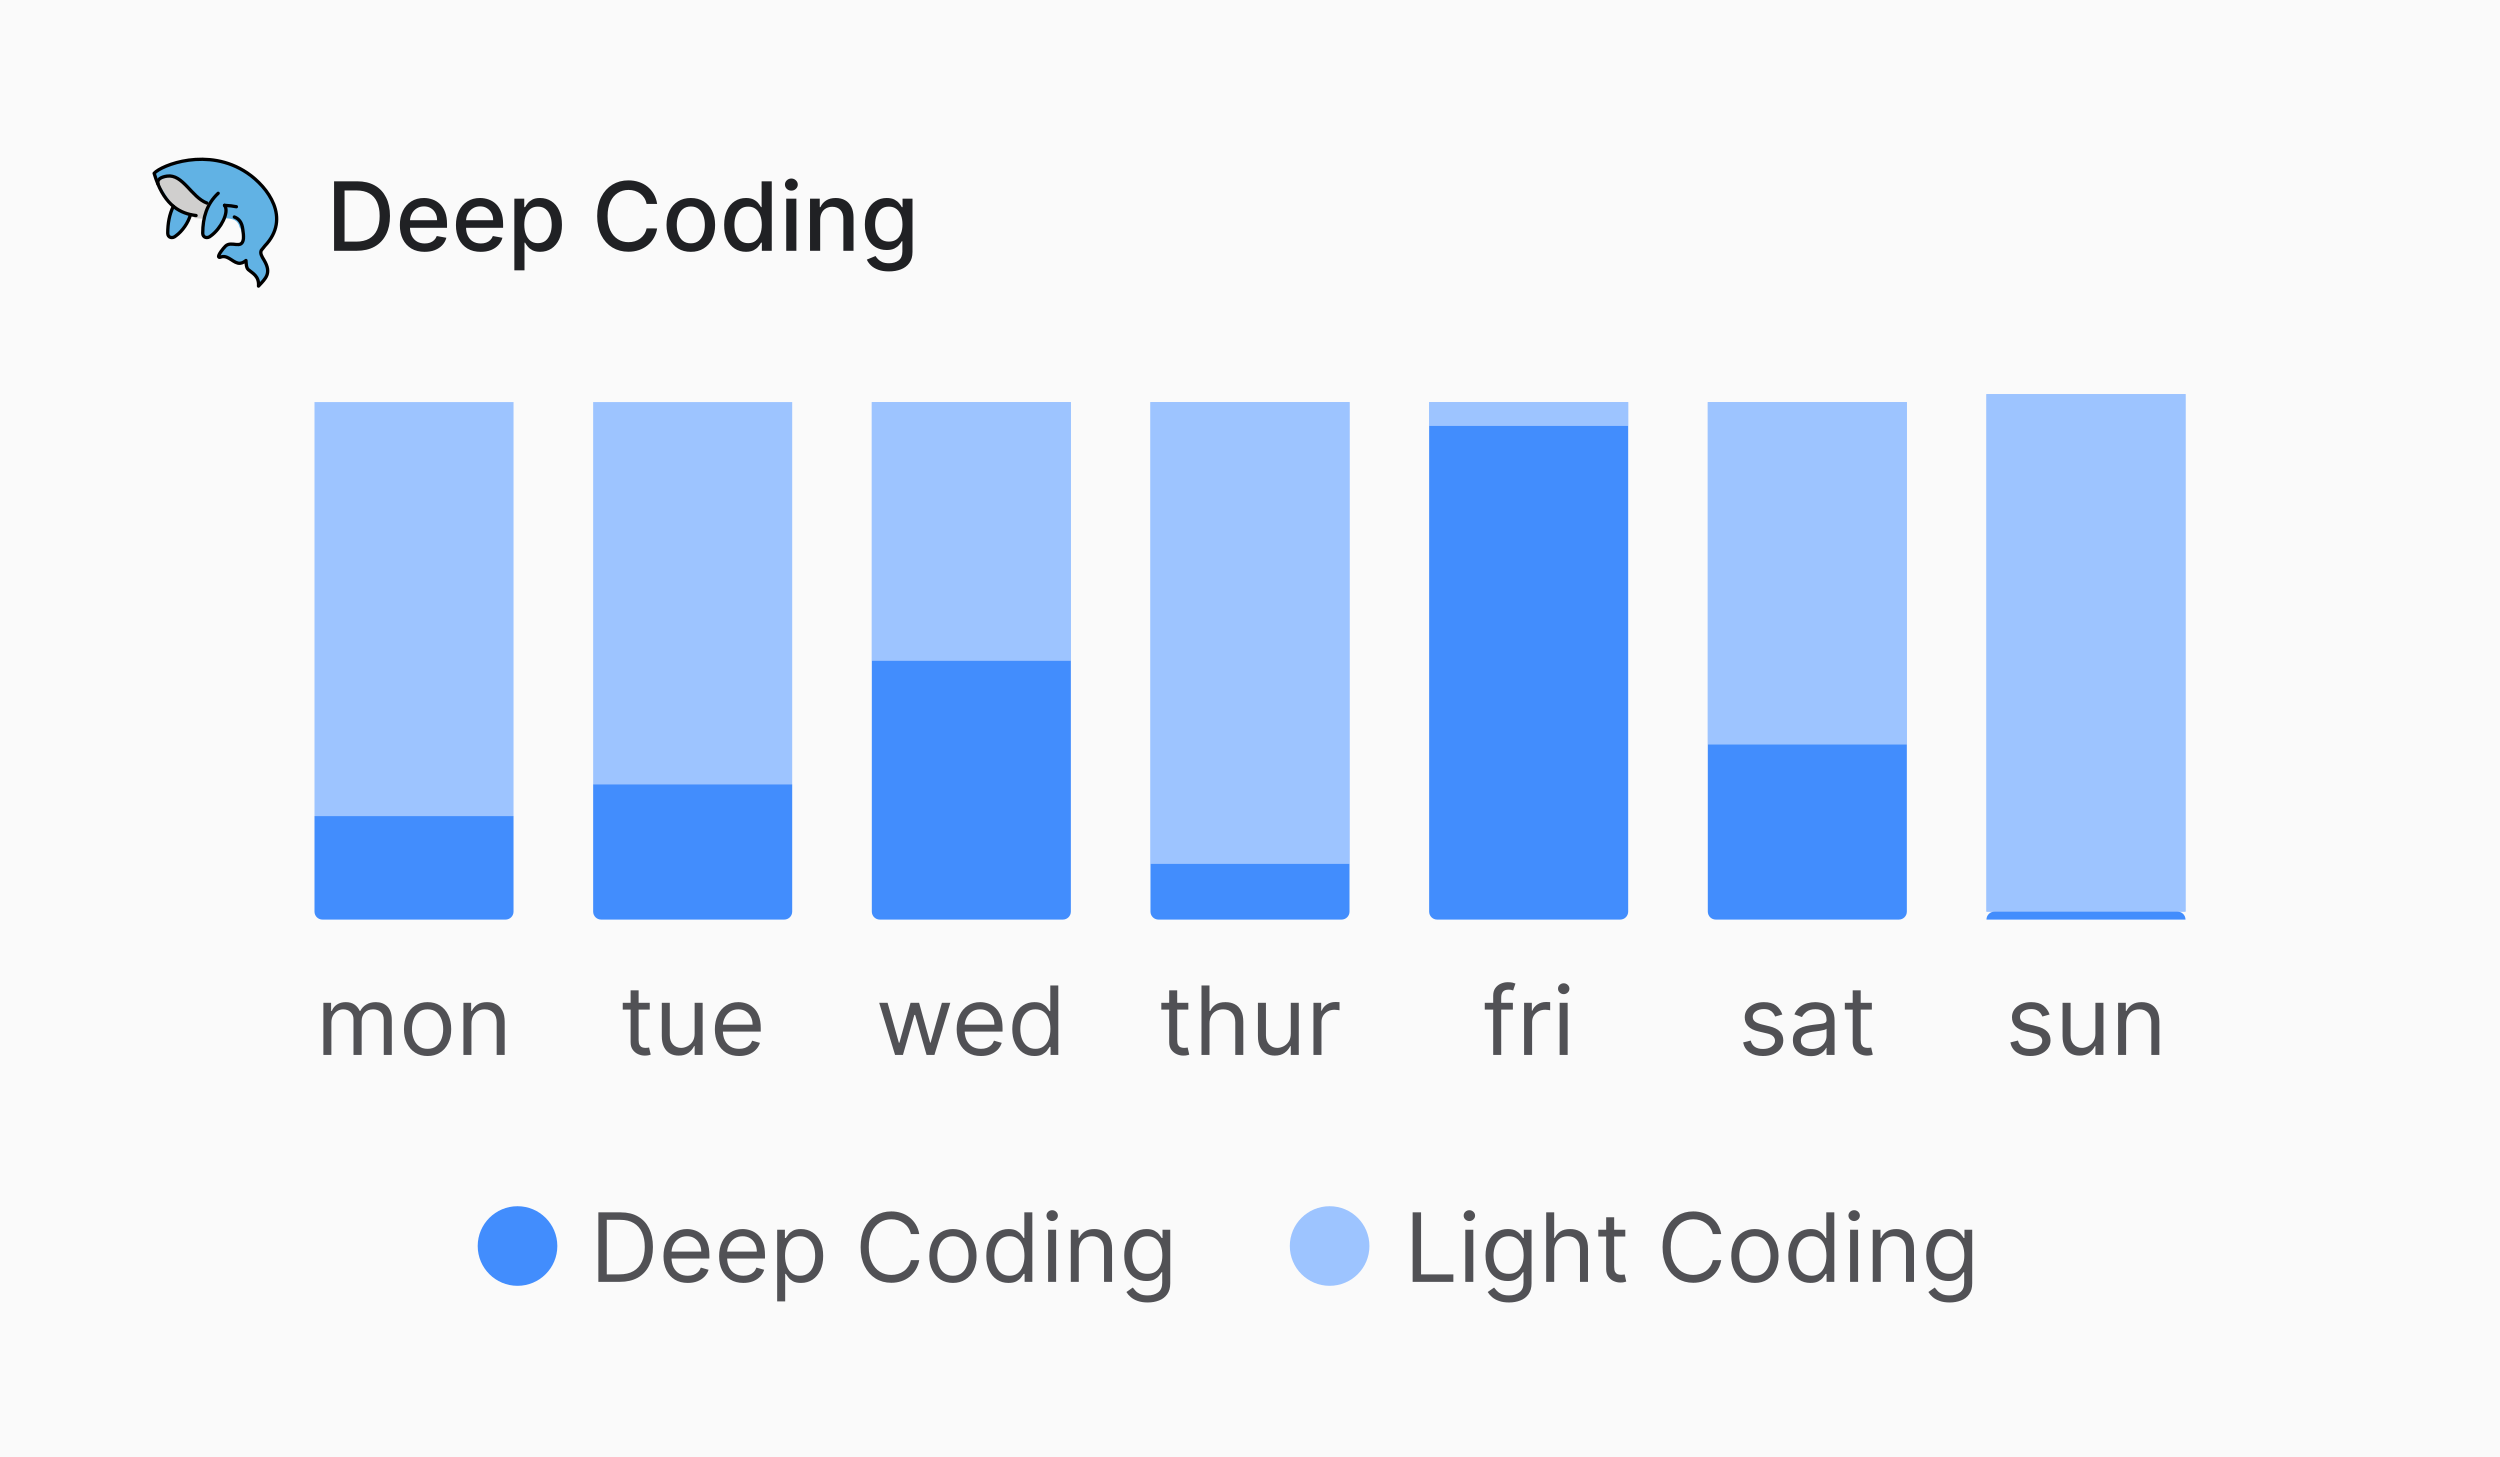 <svg width="314" height="183" viewBox="0 0 314 183" fill="none" xmlns="http://www.w3.org/2000/svg">
<rect width="314" height="183" fill="#FAFAFA"/>
<path d="M23.009 24.277C21.576 25.613 21.076 27.317 21.068 29.287C21.066 29.858 21.663 30.011 22.084 29.626C23.323 28.752 24.452 26.629 23.808 25.792" fill="#61B2E4"/>
<path d="M25.431 20.006C22.437 19.972 19.934 21.126 19.36 21.766C21.058 27.55 24.621 27.201 27.269 27.087L27.295 27.433C27.855 27.411 28.359 27.398 28.771 27.452C29.136 27.499 29.419 27.595 29.628 27.752C29.837 27.91 29.992 28.132 30.09 28.518C30.107 28.585 30.143 28.645 30.195 28.691C30.292 28.989 30.401 29.262 30.57 29.441C30.583 29.608 30.587 29.769 30.575 29.994C30.387 31.407 29.087 30.181 28.322 30.911C28.044 31.177 27.347 32.053 27.471 32.272C27.479 32.287 27.492 32.299 27.507 32.307C27.566 32.338 27.68 32.323 27.867 32.245C28.74 32.065 29.364 33.139 30.161 33.065C30.481 33.035 30.719 32.857 30.893 32.721C30.93 33.021 30.898 33.592 31.177 33.857C31.673 34.3 32.566 34.649 32.468 35.932C33.377 34.962 34.133 34.321 33.184 32.706C32.848 32.144 32.654 31.833 32.819 31.44C32.91 31.32 33.174 31.022 33.266 30.886C36.589 27.411 33.659 23.481 31.042 21.715C29.202 20.473 27.228 20.026 25.431 20.006Z" fill="#61B2E4"/>
<path d="M27.16 25.666L25.137 25.167L23.692 23.643L21.745 21.944L19.689 22.742L21.73 25.903L24.14 27.085L24.45 27.388C24.952 27.457 25.448 27.479 25.924 27.476C26.404 27.473 26.866 27.45 27.295 27.433" fill="#D0CFCE"/>
<path d="M27.402 24.277C25.969 25.613 25.47 27.317 25.462 29.287C25.46 29.858 26.057 30.011 26.477 29.626C27.716 28.752 28.845 26.629 28.201 25.792L28.623 24.375L27.402 24.277Z" fill="#61B2E4"/>
<path d="M21.771 25.924C21.271 26.924 21.073 28.054 21.068 29.289C21.066 29.86 21.663 30.012 22.083 29.627C22.906 29.047 23.677 27.916 23.916 26.976" stroke="black" stroke-width="0.417" stroke-linecap="round" stroke-linejoin="round"/>
<path d="M24.625 27.07C24.496 27.055 24.369 27.036 24.241 27.014C22.335 26.68 20.458 25.504 19.36 21.766C20.278 20.741 26.135 18.404 31.042 21.715C33.659 23.481 36.589 27.411 33.265 30.885C33.174 31.021 32.91 31.32 32.819 31.44C32.654 31.833 32.848 32.144 33.184 32.705C34.133 34.321 33.377 34.962 32.468 35.932C32.566 34.649 31.673 34.3 31.177 33.857C30.898 33.592 30.93 33.02 30.893 32.72C30.719 32.856 30.482 33.035 30.161 33.065C29.364 33.139 28.74 32.065 27.867 32.245C27.68 32.323 27.566 32.337 27.507 32.307C27.492 32.299 27.479 32.287 27.471 32.272C27.347 32.053 28.044 31.177 28.322 30.911C29.087 30.181 30.387 31.408 30.575 29.994C30.599 29.527 30.561 29.334 30.495 28.802C30.385 27.918 30.001 27.471 29.433 27.253" stroke="black" stroke-width="0.417" stroke-miterlimit="10" stroke-linecap="round" stroke-linejoin="round"/>
<path d="M28.206 25.792C28.771 25.816 29.263 25.877 29.689 25.966M19.848 23.09C19.7 22.506 20.243 22.226 20.983 22.121C22.969 21.836 24.053 24.786 25.992 25.506" stroke="black" stroke-width="0.417" stroke-linecap="round" stroke-linejoin="round"/>
<path d="M27.402 24.278C25.969 25.614 25.47 27.318 25.462 29.288C25.46 29.859 26.057 30.012 26.477 29.627C27.716 28.753 28.845 26.63 28.201 25.793" stroke="black" stroke-width="0.417" stroke-linecap="round" stroke-linejoin="round"/>
<path d="M44.784 31.5H41.959V22.773H44.874C45.729 22.773 46.463 22.947 47.077 23.297C47.69 23.643 48.16 24.142 48.487 24.793C48.817 25.44 48.981 26.217 48.981 27.124C48.981 28.033 48.815 28.814 48.483 29.467C48.153 30.121 47.676 30.624 47.051 30.976C46.426 31.325 45.67 31.5 44.784 31.5ZM43.276 30.349H44.712C45.376 30.349 45.929 30.224 46.369 29.974C46.81 29.722 47.139 29.357 47.358 28.879C47.577 28.399 47.686 27.814 47.686 27.124C47.686 26.439 47.577 25.858 47.358 25.381C47.142 24.903 46.82 24.541 46.391 24.294C45.962 24.047 45.429 23.923 44.793 23.923H43.276V30.349ZM53.338 31.632C52.693 31.632 52.137 31.494 51.672 31.219C51.209 30.94 50.85 30.55 50.598 30.047C50.348 29.541 50.223 28.949 50.223 28.27C50.223 27.599 50.348 27.009 50.598 26.497C50.85 25.986 51.203 25.587 51.654 25.3C52.109 25.013 52.64 24.869 53.248 24.869C53.617 24.869 53.975 24.93 54.322 25.053C54.669 25.175 54.98 25.366 55.255 25.628C55.531 25.889 55.748 26.229 55.907 26.646C56.066 27.061 56.146 27.565 56.146 28.159V28.611H50.943V27.656H54.897C54.897 27.321 54.829 27.024 54.693 26.766C54.556 26.504 54.365 26.298 54.117 26.148C53.873 25.997 53.586 25.922 53.257 25.922C52.899 25.922 52.586 26.01 52.319 26.186C52.055 26.359 51.85 26.587 51.706 26.868C51.564 27.146 51.492 27.449 51.492 27.776V28.521C51.492 28.959 51.569 29.331 51.723 29.638C51.879 29.945 52.096 30.179 52.375 30.341C52.653 30.5 52.978 30.579 53.35 30.579C53.592 30.579 53.812 30.546 54.011 30.477C54.21 30.406 54.382 30.301 54.527 30.162C54.672 30.023 54.782 29.851 54.859 29.646L56.065 29.864C55.968 30.219 55.795 30.53 55.545 30.797C55.298 31.061 54.987 31.267 54.612 31.415C54.24 31.56 53.815 31.632 53.338 31.632ZM60.381 31.632C59.736 31.632 59.18 31.494 58.715 31.219C58.251 30.94 57.894 30.55 57.641 30.047C57.391 29.541 57.266 28.949 57.266 28.27C57.266 27.599 57.391 27.009 57.641 26.497C57.894 25.986 58.246 25.587 58.697 25.3C59.152 25.013 59.683 24.869 60.291 24.869C60.66 24.869 61.019 24.93 61.365 25.053C61.712 25.175 62.023 25.366 62.298 25.628C62.574 25.889 62.791 26.229 62.95 26.646C63.109 27.061 63.189 27.565 63.189 28.159V28.611H57.986V27.656H61.94C61.94 27.321 61.872 27.024 61.736 26.766C61.599 26.504 61.408 26.298 61.16 26.148C60.916 25.997 60.629 25.922 60.3 25.922C59.942 25.922 59.629 26.01 59.362 26.186C59.098 26.359 58.894 26.587 58.749 26.868C58.606 27.146 58.535 27.449 58.535 27.776V28.521C58.535 28.959 58.612 29.331 58.766 29.638C58.922 29.945 59.139 30.179 59.418 30.341C59.696 30.5 60.021 30.579 60.394 30.579C60.635 30.579 60.855 30.546 61.054 30.477C61.253 30.406 61.425 30.301 61.57 30.162C61.715 30.023 61.825 29.851 61.902 29.646L63.108 29.864C63.011 30.219 62.838 30.53 62.588 30.797C62.341 31.061 62.03 31.267 61.655 31.415C61.283 31.56 60.858 31.632 60.381 31.632ZM64.603 33.955V24.954H65.847V26.016H65.954C66.027 25.879 66.134 25.722 66.273 25.543C66.412 25.364 66.606 25.207 66.853 25.074C67.1 24.938 67.427 24.869 67.833 24.869C68.361 24.869 68.833 25.003 69.248 25.27C69.662 25.537 69.988 25.922 70.223 26.425C70.462 26.928 70.581 27.533 70.581 28.24C70.581 28.947 70.463 29.554 70.228 30.06C69.992 30.562 69.668 30.95 69.256 31.223C68.844 31.493 68.374 31.628 67.846 31.628C67.448 31.628 67.123 31.561 66.87 31.428C66.62 31.294 66.424 31.138 66.282 30.959C66.14 30.78 66.03 30.621 65.954 30.482H65.877V33.955H64.603ZM65.851 28.227C65.851 28.688 65.918 29.091 66.052 29.438C66.185 29.784 66.378 30.055 66.631 30.251C66.884 30.445 67.194 30.541 67.56 30.541C67.941 30.541 68.259 30.44 68.515 30.239C68.77 30.034 68.963 29.757 69.094 29.408C69.228 29.058 69.294 28.665 69.294 28.227C69.294 27.796 69.229 27.408 69.098 27.064C68.971 26.72 68.777 26.449 68.519 26.25C68.263 26.051 67.944 25.952 67.56 25.952C67.191 25.952 66.878 26.047 66.623 26.237C66.37 26.428 66.178 26.693 66.047 27.034C65.916 27.375 65.851 27.773 65.851 28.227ZM82.535 25.611H81.206C81.155 25.327 81.06 25.077 80.921 24.861C80.781 24.645 80.611 24.462 80.409 24.311C80.207 24.16 79.981 24.047 79.731 23.97C79.484 23.893 79.222 23.855 78.943 23.855C78.44 23.855 77.99 23.982 77.592 24.234C77.197 24.487 76.885 24.858 76.655 25.347C76.428 25.835 76.314 26.432 76.314 27.136C76.314 27.847 76.428 28.446 76.655 28.935C76.885 29.423 77.199 29.793 77.597 30.043C77.994 30.293 78.442 30.418 78.939 30.418C79.215 30.418 79.476 30.381 79.723 30.307C79.973 30.23 80.199 30.118 80.401 29.97C80.602 29.822 80.773 29.642 80.912 29.429C81.054 29.213 81.152 28.966 81.206 28.688L82.535 28.692C82.465 29.121 82.327 29.516 82.122 29.876C81.921 30.234 81.66 30.544 81.342 30.805C81.027 31.064 80.666 31.264 80.26 31.406C79.854 31.548 79.41 31.619 78.93 31.619C78.175 31.619 77.501 31.44 76.91 31.082C76.32 30.722 75.854 30.206 75.513 29.535C75.175 28.865 75.006 28.065 75.006 27.136C75.006 26.204 75.176 25.405 75.517 24.737C75.858 24.067 76.324 23.553 76.915 23.195C77.506 22.834 78.178 22.653 78.93 22.653C79.394 22.653 79.825 22.72 80.226 22.854C80.629 22.984 80.992 23.178 81.312 23.433C81.633 23.686 81.899 23.996 82.109 24.362C82.32 24.726 82.462 25.142 82.535 25.611ZM86.766 31.632C86.152 31.632 85.617 31.491 85.159 31.21C84.702 30.929 84.347 30.535 84.094 30.03C83.841 29.524 83.715 28.933 83.715 28.257C83.715 27.578 83.841 26.984 84.094 26.476C84.347 25.967 84.702 25.572 85.159 25.291C85.617 25.01 86.152 24.869 86.766 24.869C87.38 24.869 87.915 25.01 88.373 25.291C88.83 25.572 89.185 25.967 89.438 26.476C89.691 26.984 89.817 27.578 89.817 28.257C89.817 28.933 89.691 29.524 89.438 30.03C89.185 30.535 88.83 30.929 88.373 31.21C87.915 31.491 87.38 31.632 86.766 31.632ZM86.77 30.562C87.168 30.562 87.498 30.457 87.759 30.247C88.02 30.037 88.213 29.757 88.338 29.408C88.466 29.058 88.53 28.673 88.53 28.253C88.53 27.835 88.466 27.452 88.338 27.102C88.213 26.75 88.02 26.467 87.759 26.254C87.498 26.041 87.168 25.935 86.77 25.935C86.37 25.935 86.037 26.041 85.773 26.254C85.512 26.467 85.317 26.75 85.189 27.102C85.064 27.452 85.002 27.835 85.002 28.253C85.002 28.673 85.064 29.058 85.189 29.408C85.317 29.757 85.512 30.037 85.773 30.247C86.037 30.457 86.37 30.562 86.77 30.562ZM93.69 31.628C93.161 31.628 92.69 31.493 92.275 31.223C91.863 30.95 91.539 30.562 91.303 30.06C91.07 29.554 90.954 28.947 90.954 28.24C90.954 27.533 91.072 26.928 91.308 26.425C91.546 25.922 91.873 25.537 92.288 25.27C92.702 25.003 93.173 24.869 93.698 24.869C94.104 24.869 94.431 24.938 94.678 25.074C94.928 25.207 95.121 25.364 95.258 25.543C95.397 25.722 95.505 25.879 95.582 26.016H95.658V22.773H96.933V31.5H95.688V30.482H95.582C95.505 30.621 95.394 30.78 95.249 30.959C95.107 31.138 94.911 31.294 94.661 31.428C94.411 31.561 94.087 31.628 93.69 31.628ZM93.971 30.541C94.337 30.541 94.647 30.445 94.9 30.251C95.156 30.055 95.349 29.784 95.479 29.438C95.613 29.091 95.68 28.688 95.68 28.227C95.68 27.773 95.614 27.375 95.484 27.034C95.353 26.693 95.161 26.428 94.908 26.237C94.656 26.047 94.343 25.952 93.971 25.952C93.587 25.952 93.268 26.051 93.012 26.25C92.756 26.449 92.563 26.72 92.433 27.064C92.305 27.408 92.241 27.796 92.241 28.227C92.241 28.665 92.306 29.058 92.437 29.408C92.567 29.757 92.761 30.034 93.016 30.239C93.275 30.44 93.593 30.541 93.971 30.541ZM98.751 31.5V24.954H100.025V31.5H98.751ZM99.394 23.945C99.173 23.945 98.983 23.871 98.823 23.723C98.667 23.572 98.589 23.393 98.589 23.186C98.589 22.976 98.667 22.797 98.823 22.649C98.983 22.499 99.173 22.423 99.394 22.423C99.616 22.423 99.805 22.499 99.961 22.649C100.12 22.797 100.2 22.976 100.2 23.186C100.2 23.393 100.12 23.572 99.961 23.723C99.805 23.871 99.616 23.945 99.394 23.945ZM103.013 27.614V31.5H101.739V24.954H102.962V26.02H103.043C103.194 25.673 103.43 25.395 103.751 25.185C104.075 24.974 104.482 24.869 104.974 24.869C105.42 24.869 105.81 24.963 106.146 25.151C106.481 25.335 106.741 25.611 106.925 25.977C107.11 26.344 107.202 26.797 107.202 27.337V31.5H105.928V27.49C105.928 27.016 105.805 26.645 105.558 26.378C105.31 26.108 104.971 25.973 104.539 25.973C104.244 25.973 103.981 26.037 103.751 26.165C103.523 26.293 103.343 26.48 103.21 26.727C103.079 26.972 103.013 27.267 103.013 27.614ZM111.656 34.091C111.136 34.091 110.688 34.023 110.313 33.886C109.941 33.75 109.637 33.57 109.401 33.345C109.165 33.121 108.989 32.875 108.873 32.608L109.968 32.156C110.045 32.281 110.147 32.413 110.275 32.553C110.406 32.695 110.582 32.815 110.803 32.915C111.028 33.014 111.316 33.064 111.668 33.064C112.151 33.064 112.55 32.946 112.866 32.71C113.181 32.477 113.339 32.105 113.339 31.594V30.307H113.258C113.181 30.446 113.07 30.601 112.925 30.771C112.783 30.942 112.587 31.09 112.337 31.215C112.087 31.34 111.762 31.402 111.362 31.402C110.844 31.402 110.379 31.281 109.964 31.04C109.552 30.796 109.225 30.436 108.984 29.962C108.745 29.484 108.626 28.898 108.626 28.202C108.626 27.506 108.744 26.909 108.979 26.412C109.218 25.915 109.545 25.534 109.96 25.27C110.374 25.003 110.844 24.869 111.37 24.869C111.776 24.869 112.104 24.938 112.354 25.074C112.604 25.207 112.799 25.364 112.938 25.543C113.08 25.722 113.19 25.879 113.266 26.016H113.36V24.954H114.609V31.645C114.609 32.207 114.478 32.669 114.217 33.03C113.955 33.391 113.602 33.658 113.156 33.831C112.712 34.004 112.212 34.091 111.656 34.091ZM111.643 30.345C112.009 30.345 112.319 30.26 112.572 30.09C112.827 29.916 113.021 29.669 113.151 29.348C113.285 29.024 113.352 28.636 113.352 28.185C113.352 27.744 113.286 27.357 113.156 27.021C113.025 26.686 112.833 26.425 112.58 26.237C112.327 26.047 112.015 25.952 111.643 25.952C111.259 25.952 110.94 26.051 110.684 26.25C110.428 26.446 110.235 26.713 110.104 27.051C109.977 27.389 109.913 27.767 109.913 28.185C109.913 28.614 109.978 28.99 110.109 29.314C110.239 29.638 110.433 29.891 110.688 30.072C110.947 30.254 111.265 30.345 111.643 30.345Z" fill="#202124"/>
<rect x="39.5" y="50.5" width="25" height="52" fill="#9DC4FF"/>
<path d="M39.5 102.5H64.5V114.5C64.5 115.052 64.052 115.5 63.5 115.5H40.5C39.948 115.5 39.5 115.052 39.5 114.5V102.5Z" fill="#428DFD"/>
<path d="M40.616 132.5V125.955H41.587V126.977H41.673C41.809 126.628 42.029 126.357 42.333 126.163C42.637 125.967 43.002 125.869 43.428 125.869C43.86 125.869 44.219 125.967 44.506 126.163C44.796 126.357 45.022 126.628 45.184 126.977H45.252C45.42 126.639 45.671 126.371 46.006 126.172C46.342 125.97 46.744 125.869 47.212 125.869C47.798 125.869 48.276 126.053 48.648 126.419C49.021 126.783 49.207 127.349 49.207 128.119V132.5H48.201V128.119C48.201 127.636 48.069 127.291 47.805 127.084C47.541 126.876 47.229 126.773 46.871 126.773C46.411 126.773 46.055 126.912 45.802 127.19C45.549 127.466 45.423 127.815 45.423 128.239V132.5H44.4V128.017C44.4 127.645 44.279 127.345 44.038 127.118C43.796 126.888 43.485 126.773 43.104 126.773C42.843 126.773 42.599 126.842 42.371 126.982C42.147 127.121 41.965 127.314 41.826 127.561C41.69 127.805 41.621 128.088 41.621 128.409V132.5H40.616ZM53.705 132.636C53.114 132.636 52.595 132.496 52.149 132.214C51.706 131.933 51.359 131.54 51.109 131.034C50.862 130.528 50.739 129.937 50.739 129.261C50.739 128.58 50.862 127.984 51.109 127.476C51.359 126.967 51.706 126.572 52.149 126.291C52.595 126.01 53.114 125.869 53.705 125.869C54.295 125.869 54.812 126.01 55.256 126.291C55.702 126.572 56.048 126.967 56.295 127.476C56.545 127.984 56.67 128.58 56.67 129.261C56.67 129.937 56.545 130.528 56.295 131.034C56.048 131.54 55.702 131.933 55.256 132.214C54.812 132.496 54.295 132.636 53.705 132.636ZM53.705 131.733C54.153 131.733 54.523 131.618 54.812 131.388C55.102 131.158 55.317 130.855 55.456 130.48C55.595 130.105 55.665 129.699 55.665 129.261C55.665 128.824 55.595 128.416 55.456 128.038C55.317 127.661 55.102 127.355 54.812 127.122C54.523 126.889 54.153 126.773 53.705 126.773C53.256 126.773 52.886 126.889 52.597 127.122C52.307 127.355 52.092 127.661 51.953 128.038C51.814 128.416 51.744 128.824 51.744 129.261C51.744 129.699 51.814 130.105 51.953 130.48C52.092 130.855 52.307 131.158 52.597 131.388C52.886 131.618 53.256 131.733 53.705 131.733ZM59.211 128.562V132.5H58.206V125.955H59.177V126.977H59.262C59.416 126.645 59.649 126.378 59.961 126.176C60.274 125.972 60.677 125.869 61.172 125.869C61.615 125.869 62.002 125.96 62.335 126.142C62.667 126.321 62.926 126.594 63.11 126.96C63.295 127.324 63.387 127.784 63.387 128.341V132.5H62.382V128.409C62.382 127.895 62.248 127.494 61.981 127.207C61.714 126.918 61.348 126.773 60.882 126.773C60.561 126.773 60.274 126.842 60.021 126.982C59.771 127.121 59.574 127.324 59.429 127.591C59.284 127.858 59.211 128.182 59.211 128.562Z" fill="#515155"/>
<rect x="74.5" y="50.5" width="25" height="48" fill="#9DC4FF"/>
<path d="M74.5 98.5H99.5V114.5C99.5 115.052 99.052 115.5 98.5 115.5H75.5C74.948 115.5 74.5 115.052 74.5 114.5V98.5Z" fill="#428DFD"/>
<path d="M81.609 125.955V126.807H78.217V125.955H81.609ZM79.205 124.386H80.211V130.625C80.211 130.909 80.252 131.122 80.335 131.264C80.42 131.403 80.528 131.497 80.659 131.545C80.792 131.591 80.933 131.614 81.08 131.614C81.191 131.614 81.282 131.608 81.353 131.597C81.424 131.582 81.481 131.571 81.524 131.562L81.728 132.466C81.66 132.491 81.565 132.517 81.443 132.543C81.32 132.571 81.166 132.585 80.978 132.585C80.694 132.585 80.416 132.524 80.143 132.402C79.873 132.28 79.649 132.094 79.47 131.844C79.293 131.594 79.205 131.278 79.205 130.898V124.386ZM87.247 129.824V125.955H88.252V132.5H87.247V131.392H87.178C87.025 131.724 86.786 132.007 86.463 132.24C86.139 132.47 85.73 132.585 85.235 132.585C84.826 132.585 84.463 132.496 84.144 132.317C83.826 132.135 83.576 131.862 83.394 131.499C83.213 131.132 83.122 130.67 83.122 130.114V125.955H84.127V130.045C84.127 130.523 84.261 130.903 84.528 131.188C84.798 131.472 85.141 131.614 85.559 131.614C85.809 131.614 86.063 131.55 86.322 131.422C86.583 131.294 86.802 131.098 86.978 130.834C87.157 130.57 87.247 130.233 87.247 129.824ZM92.839 132.636C92.208 132.636 91.664 132.497 91.207 132.219C90.752 131.938 90.401 131.545 90.154 131.043C89.91 130.537 89.787 129.949 89.787 129.278C89.787 128.608 89.91 128.017 90.154 127.506C90.401 126.991 90.745 126.591 91.185 126.304C91.628 126.014 92.145 125.869 92.736 125.869C93.077 125.869 93.414 125.926 93.746 126.04C94.079 126.153 94.381 126.338 94.654 126.594C94.927 126.847 95.144 127.182 95.306 127.599C95.468 128.017 95.549 128.531 95.549 129.142V129.568H90.503V128.699H94.526C94.526 128.33 94.452 128 94.305 127.71C94.16 127.42 93.952 127.192 93.682 127.024C93.415 126.857 93.1 126.773 92.736 126.773C92.336 126.773 91.989 126.872 91.697 127.071C91.407 127.267 91.184 127.523 91.028 127.838C90.871 128.153 90.793 128.491 90.793 128.852V129.432C90.793 129.926 90.878 130.345 91.049 130.689C91.222 131.03 91.462 131.29 91.769 131.469C92.076 131.645 92.432 131.733 92.839 131.733C93.103 131.733 93.341 131.696 93.555 131.622C93.77 131.545 93.957 131.432 94.113 131.281C94.269 131.128 94.39 130.937 94.475 130.71L95.447 130.983C95.344 131.312 95.172 131.602 94.931 131.852C94.689 132.099 94.391 132.293 94.036 132.432C93.681 132.568 93.282 132.636 92.839 132.636Z" fill="#515155"/>
<rect x="109.5" y="50.5" width="25" height="32.5" fill="#9DC4FF"/>
<rect x="109.5" y="50.5" width="25" height="32.5" fill="#9DC4FF"/>
<path d="M109.5 83H134.5V114.5C134.5 115.052 134.052 115.5 133.5 115.5H110.5C109.948 115.5 109.5 115.052 109.5 114.5V83Z" fill="#428DFD"/>
<path d="M112.421 132.5L110.427 125.955H111.483L112.898 130.966H112.966L114.364 125.955H115.438L116.819 130.949H116.887L118.302 125.955H119.358L117.364 132.5H116.376L114.944 127.472H114.841L113.41 132.5H112.421ZM123.21 132.636C122.579 132.636 122.035 132.497 121.578 132.219C121.123 131.938 120.772 131.545 120.525 131.043C120.281 130.537 120.159 129.949 120.159 129.278C120.159 128.608 120.281 128.017 120.525 127.506C120.772 126.991 121.116 126.591 121.556 126.304C121.999 126.014 122.517 125.869 123.107 125.869C123.448 125.869 123.785 125.926 124.117 126.04C124.45 126.153 124.752 126.338 125.025 126.594C125.298 126.847 125.515 127.182 125.677 127.599C125.839 128.017 125.92 128.531 125.92 129.142V129.568H120.874V128.699H124.897C124.897 128.33 124.823 128 124.676 127.71C124.531 127.42 124.323 127.192 124.053 127.024C123.786 126.857 123.471 126.773 123.107 126.773C122.707 126.773 122.36 126.872 122.068 127.071C121.778 127.267 121.555 127.523 121.399 127.838C121.242 128.153 121.164 128.491 121.164 128.852V129.432C121.164 129.926 121.249 130.345 121.42 130.689C121.593 131.03 121.833 131.29 122.14 131.469C122.447 131.645 122.803 131.733 123.21 131.733C123.474 131.733 123.713 131.696 123.926 131.622C124.142 131.545 124.328 131.432 124.484 131.281C124.64 131.128 124.761 130.937 124.846 130.71L125.818 130.983C125.715 131.312 125.544 131.602 125.302 131.852C125.061 132.099 124.762 132.293 124.407 132.432C124.052 132.568 123.653 132.636 123.21 132.636ZM129.921 132.636C129.376 132.636 128.894 132.499 128.477 132.223C128.059 131.945 127.732 131.553 127.497 131.047C127.261 130.538 127.143 129.938 127.143 129.244C127.143 128.557 127.261 127.96 127.497 127.455C127.732 126.949 128.061 126.558 128.481 126.283C128.901 126.007 129.387 125.869 129.938 125.869C130.365 125.869 130.701 125.94 130.948 126.082C131.198 126.222 131.389 126.381 131.519 126.56C131.653 126.736 131.757 126.881 131.83 126.994H131.916V123.773H132.921V132.5H131.95V131.494H131.83C131.757 131.614 131.651 131.764 131.515 131.946C131.379 132.125 131.184 132.286 130.931 132.428C130.678 132.567 130.342 132.636 129.921 132.636ZM130.058 131.733C130.461 131.733 130.802 131.628 131.08 131.418C131.359 131.205 131.57 130.911 131.715 130.536C131.86 130.158 131.933 129.722 131.933 129.227C131.933 128.739 131.862 128.311 131.72 127.945C131.578 127.575 131.367 127.288 131.089 127.084C130.811 126.876 130.467 126.773 130.058 126.773C129.632 126.773 129.276 126.882 128.992 127.101C128.711 127.317 128.499 127.611 128.357 127.983C128.218 128.352 128.149 128.767 128.149 129.227C128.149 129.693 128.22 130.116 128.362 130.497C128.507 130.875 128.72 131.176 129.001 131.401C129.285 131.622 129.637 131.733 130.058 131.733Z" fill="#515155"/>
<rect x="144.5" y="50.5" width="25" height="58" fill="#9DC4FF"/>
<rect x="144.5" y="50.5" width="25" height="58" fill="#9DC4FF"/>
<path d="M144.5 108.5H169.5V114.5C169.5 115.052 169.052 115.5 168.5 115.5H145.5C144.948 115.5 144.5 115.052 144.5 114.5V108.5Z" fill="#428DFD"/>
<path d="M149.253 125.955V126.807H145.861V125.955H149.253ZM146.85 124.386H147.856V130.625C147.856 130.909 147.897 131.122 147.979 131.264C148.064 131.403 148.172 131.497 148.303 131.545C148.437 131.591 148.577 131.614 148.725 131.614C148.836 131.614 148.927 131.608 148.998 131.597C149.069 131.582 149.126 131.571 149.168 131.562L149.373 132.466C149.305 132.491 149.209 132.517 149.087 132.543C148.965 132.571 148.81 132.585 148.623 132.585C148.339 132.585 148.06 132.524 147.787 132.402C147.518 132.28 147.293 132.094 147.114 131.844C146.938 131.594 146.85 131.278 146.85 130.898V124.386ZM151.912 128.562V132.5H150.907V123.773H151.912V126.977H151.998C152.151 126.639 152.381 126.371 152.688 126.172C152.998 125.97 153.41 125.869 153.924 125.869C154.37 125.869 154.76 125.959 155.096 126.138C155.431 126.314 155.691 126.585 155.876 126.952C156.063 127.315 156.157 127.778 156.157 128.341V132.5H155.151V128.409C155.151 127.889 155.016 127.487 154.746 127.203C154.479 126.916 154.108 126.773 153.634 126.773C153.305 126.773 153.009 126.842 152.748 126.982C152.489 127.121 152.285 127.324 152.134 127.591C151.986 127.858 151.912 128.182 151.912 128.562ZM162.122 129.824V125.955H163.127V132.5H162.122V131.392H162.053C161.9 131.724 161.661 132.007 161.338 132.24C161.014 132.47 160.605 132.585 160.11 132.585C159.701 132.585 159.338 132.496 159.019 132.317C158.701 132.135 158.451 131.862 158.269 131.499C158.088 131.132 157.997 130.67 157.997 130.114V125.955H159.002V130.045C159.002 130.523 159.136 130.903 159.403 131.188C159.673 131.472 160.017 131.614 160.434 131.614C160.684 131.614 160.938 131.55 161.197 131.422C161.458 131.294 161.677 131.098 161.853 130.834C162.032 130.57 162.122 130.233 162.122 129.824ZM164.969 132.5V125.955H165.941V126.943H166.009C166.128 126.619 166.344 126.357 166.657 126.155C166.969 125.953 167.322 125.852 167.714 125.852C167.787 125.852 167.88 125.854 167.991 125.857C168.101 125.859 168.185 125.864 168.242 125.869V126.892C168.208 126.884 168.13 126.871 168.008 126.854C167.888 126.834 167.762 126.824 167.628 126.824C167.31 126.824 167.026 126.891 166.776 127.024C166.529 127.155 166.333 127.337 166.188 127.57C166.046 127.8 165.975 128.062 165.975 128.358V132.5H164.969Z" fill="#515155"/>
<rect x="179.5" y="50.5" width="25" height="3" fill="#9DC4FF"/>
<rect x="179.5" y="50.5" width="25" height="3" fill="#9DC4FF"/>
<path d="M179.5 53.5H204.5V114.5C204.5 115.052 204.052 115.5 203.5 115.5H180.5C179.948 115.5 179.5 115.052 179.5 114.5V53.5Z" fill="#428DFD"/>
<path d="M190.017 125.955V126.807H186.488V125.955H190.017ZM187.545 132.5V125.051C187.545 124.676 187.633 124.364 187.809 124.114C187.986 123.864 188.214 123.676 188.496 123.551C188.777 123.426 189.074 123.364 189.386 123.364C189.633 123.364 189.835 123.384 189.991 123.423C190.148 123.463 190.264 123.5 190.341 123.534L190.051 124.403C190 124.386 189.929 124.365 189.838 124.339C189.75 124.314 189.633 124.301 189.488 124.301C189.156 124.301 188.916 124.385 188.768 124.553C188.623 124.72 188.551 124.966 188.551 125.29V132.5H187.545ZM191.426 132.5V125.955H192.398V126.943H192.466C192.585 126.619 192.801 126.357 193.114 126.155C193.426 125.953 193.779 125.852 194.171 125.852C194.244 125.852 194.337 125.854 194.448 125.857C194.558 125.859 194.642 125.864 194.699 125.869V126.892C194.665 126.884 194.587 126.871 194.465 126.854C194.345 126.834 194.219 126.824 194.085 126.824C193.767 126.824 193.483 126.891 193.233 127.024C192.986 127.155 192.79 127.337 192.645 127.57C192.503 127.8 192.432 128.062 192.432 128.358V132.5H191.426ZM195.891 132.5V125.955H196.897V132.5H195.891ZM196.403 124.864C196.206 124.864 196.037 124.797 195.895 124.663C195.756 124.53 195.687 124.369 195.687 124.182C195.687 123.994 195.756 123.834 195.895 123.7C196.037 123.567 196.206 123.5 196.403 123.5C196.599 123.5 196.766 123.567 196.905 123.7C197.047 123.834 197.118 123.994 197.118 124.182C197.118 124.369 197.047 124.53 196.905 124.663C196.766 124.797 196.599 124.864 196.403 124.864Z" fill="#515155"/>
<rect x="214.5" y="50.5" width="25" height="43" fill="#9DC4FF"/>
<rect x="214.5" y="50.5" width="25" height="43" fill="#9DC4FF"/>
<path d="M214.5 93.5H239.5V114.5C239.5 115.052 239.052 115.5 238.5 115.5H215.5C214.948 115.5 214.5 115.052 214.5 114.5V93.5Z" fill="#428DFD"/>
<path d="M223.862 127.42L222.958 127.676C222.901 127.526 222.817 127.379 222.707 127.237C222.599 127.092 222.451 126.973 222.263 126.879C222.076 126.786 221.836 126.739 221.543 126.739C221.143 126.739 220.809 126.831 220.542 127.016C220.278 127.197 220.146 127.429 220.146 127.71C220.146 127.96 220.237 128.158 220.418 128.303C220.6 128.447 220.884 128.568 221.271 128.665L222.242 128.903C222.827 129.045 223.263 129.263 223.55 129.555C223.837 129.845 223.981 130.219 223.981 130.676C223.981 131.051 223.873 131.386 223.657 131.682C223.444 131.977 223.146 132.21 222.762 132.381C222.379 132.551 221.933 132.636 221.424 132.636C220.756 132.636 220.204 132.491 219.766 132.202C219.329 131.912 219.052 131.489 218.935 130.932L219.89 130.693C219.981 131.045 220.153 131.31 220.406 131.486C220.661 131.662 220.995 131.75 221.407 131.75C221.876 131.75 222.248 131.651 222.523 131.452C222.802 131.25 222.941 131.009 222.941 130.727C222.941 130.5 222.862 130.31 222.702 130.156C222.543 130 222.299 129.884 221.969 129.807L220.879 129.551C220.279 129.409 219.839 129.189 219.558 128.891C219.279 128.589 219.14 128.213 219.14 127.761C219.14 127.392 219.244 127.065 219.451 126.781C219.661 126.497 219.947 126.274 220.308 126.112C220.671 125.95 221.083 125.869 221.543 125.869C222.191 125.869 222.7 126.011 223.069 126.295C223.441 126.58 223.705 126.955 223.862 127.42ZM227.421 132.653C227.006 132.653 226.63 132.575 226.292 132.419C225.953 132.26 225.685 132.031 225.486 131.733C225.287 131.432 225.188 131.068 225.188 130.642C225.188 130.267 225.262 129.963 225.409 129.73C225.557 129.494 225.755 129.31 226.002 129.176C226.249 129.043 226.522 128.943 226.82 128.878C227.121 128.81 227.424 128.756 227.728 128.716C228.125 128.665 228.448 128.626 228.695 128.601C228.945 128.572 229.127 128.526 229.24 128.46C229.357 128.395 229.415 128.281 229.415 128.119V128.085C229.415 127.665 229.3 127.338 229.07 127.105C228.843 126.872 228.498 126.756 228.034 126.756C227.554 126.756 227.178 126.861 226.905 127.071C226.632 127.281 226.441 127.506 226.33 127.744L225.375 127.403C225.546 127.006 225.773 126.696 226.057 126.474C226.344 126.25 226.657 126.094 226.995 126.006C227.336 125.915 227.671 125.869 228 125.869C228.211 125.869 228.452 125.895 228.725 125.946C229 125.994 229.266 126.095 229.522 126.249C229.78 126.402 229.995 126.634 230.165 126.943C230.336 127.253 230.421 127.668 230.421 128.188V132.5H229.415V131.614H229.364C229.296 131.756 229.182 131.908 229.023 132.07C228.864 132.232 228.652 132.369 228.388 132.483C228.124 132.597 227.801 132.653 227.421 132.653ZM227.574 131.75C227.972 131.75 228.307 131.672 228.58 131.516C228.855 131.359 229.063 131.158 229.202 130.911C229.344 130.663 229.415 130.403 229.415 130.131V129.21C229.373 129.261 229.279 129.308 229.134 129.351C228.992 129.391 228.827 129.426 228.64 129.457C228.455 129.486 228.275 129.511 228.098 129.534C227.925 129.554 227.784 129.571 227.676 129.585C227.415 129.619 227.171 129.675 226.944 129.751C226.719 129.825 226.537 129.937 226.398 130.088C226.262 130.236 226.194 130.437 226.194 130.693C226.194 131.043 226.323 131.307 226.581 131.486C226.843 131.662 227.174 131.75 227.574 131.75ZM235.103 125.955V126.807H231.711V125.955H235.103ZM232.7 124.386H233.705V130.625C233.705 130.909 233.746 131.122 233.829 131.264C233.914 131.403 234.022 131.497 234.153 131.545C234.286 131.591 234.427 131.614 234.575 131.614C234.685 131.614 234.776 131.608 234.847 131.597C234.918 131.582 234.975 131.571 235.018 131.562L235.222 132.466C235.154 132.491 235.059 132.517 234.937 132.543C234.815 132.571 234.66 132.585 234.472 132.585C234.188 132.585 233.91 132.524 233.637 132.402C233.367 132.28 233.143 132.094 232.964 131.844C232.788 131.594 232.7 131.278 232.7 130.898V124.386Z" fill="#515155"/>
<rect x="249.5" y="49.5" width="25" height="65" fill="#9DC4FF"/>
<rect x="249.5" y="49.5" width="25" height="65" fill="#9DC4FF"/>
<path d="M249.5 115.5H274.5C274.5 114.948 274.052 114.5 273.5 114.5H250.5C249.948 114.5 249.5 114.948 249.5 115.5Z" fill="#428DFD"/>
<path d="M257.426 127.42L256.523 127.676C256.466 127.526 256.382 127.379 256.271 127.237C256.163 127.092 256.015 126.973 255.828 126.879C255.64 126.786 255.4 126.739 255.108 126.739C254.707 126.739 254.373 126.831 254.106 127.016C253.842 127.197 253.71 127.429 253.71 127.71C253.71 127.96 253.801 128.158 253.983 128.303C254.165 128.447 254.449 128.568 254.835 128.665L255.807 128.903C256.392 129.045 256.828 129.263 257.115 129.555C257.402 129.845 257.545 130.219 257.545 130.676C257.545 131.051 257.437 131.386 257.221 131.682C257.008 131.977 256.71 132.21 256.327 132.381C255.943 132.551 255.497 132.636 254.988 132.636C254.321 132.636 253.768 132.491 253.331 132.202C252.893 131.912 252.616 131.489 252.5 130.932L253.454 130.693C253.545 131.045 253.717 131.31 253.97 131.486C254.226 131.662 254.559 131.75 254.971 131.75C255.44 131.75 255.812 131.651 256.088 131.452C256.366 131.25 256.506 131.009 256.506 130.727C256.506 130.5 256.426 130.31 256.267 130.156C256.108 130 255.863 129.884 255.534 129.807L254.443 129.551C253.844 129.409 253.403 129.189 253.122 128.891C252.844 128.589 252.704 128.213 252.704 127.761C252.704 127.392 252.808 127.065 253.015 126.781C253.226 126.497 253.511 126.274 253.872 126.112C254.236 125.95 254.648 125.869 255.108 125.869C255.756 125.869 256.264 126.011 256.633 126.295C257.006 126.58 257.27 126.955 257.426 127.42ZM263.184 129.824V125.955H264.19V132.5H263.184V131.392H263.116C262.963 131.724 262.724 132.007 262.4 132.24C262.076 132.47 261.667 132.585 261.173 132.585C260.764 132.585 260.4 132.496 260.082 132.317C259.764 132.135 259.514 131.862 259.332 131.499C259.15 131.132 259.059 130.67 259.059 130.114V125.955H260.065V130.045C260.065 130.523 260.198 130.903 260.465 131.188C260.735 131.472 261.079 131.614 261.497 131.614C261.747 131.614 262.001 131.55 262.259 131.422C262.521 131.294 262.74 131.098 262.916 130.834C263.095 130.57 263.184 130.233 263.184 129.824ZM267.037 128.562V132.5H266.032V125.955H267.003V126.977H267.089C267.242 126.645 267.475 126.378 267.787 126.176C268.1 125.972 268.503 125.869 268.998 125.869C269.441 125.869 269.829 125.96 270.161 126.142C270.493 126.321 270.752 126.594 270.937 126.96C271.121 127.324 271.214 127.784 271.214 128.341V132.5H270.208V128.409C270.208 127.895 270.074 127.494 269.807 127.207C269.54 126.918 269.174 126.773 268.708 126.773C268.387 126.773 268.1 126.842 267.847 126.982C267.597 127.121 267.4 127.324 267.255 127.591C267.11 127.858 267.037 128.182 267.037 128.562Z" fill="#515155"/>
<circle cx="65" cy="156.5" r="5" fill="#428DFD"/>
<path d="M77.848 161H75.154V152.273H77.967C78.814 152.273 79.538 152.447 80.14 152.797C80.743 153.143 81.204 153.642 81.525 154.293C81.846 154.94 82.007 155.716 82.007 156.619C82.007 157.528 81.845 158.311 81.521 158.967C81.197 159.621 80.725 160.124 80.106 160.476C79.487 160.825 78.734 161 77.848 161ZM76.211 160.062H77.779C78.501 160.062 79.099 159.923 79.573 159.645C80.048 159.366 80.402 158.97 80.635 158.456C80.868 157.942 80.984 157.33 80.984 156.619C80.984 155.915 80.869 155.308 80.639 154.8C80.409 154.288 80.065 153.896 79.608 153.624C79.15 153.348 78.581 153.21 77.899 153.21H76.211V160.062ZM86.387 161.136C85.757 161.136 85.213 160.997 84.755 160.719C84.301 160.438 83.95 160.045 83.703 159.543C83.459 159.037 83.336 158.449 83.336 157.778C83.336 157.108 83.459 156.517 83.703 156.006C83.95 155.491 84.294 155.091 84.734 154.804C85.177 154.514 85.694 154.369 86.285 154.369C86.626 154.369 86.963 154.426 87.295 154.54C87.627 154.653 87.93 154.838 88.203 155.094C88.475 155.347 88.693 155.682 88.855 156.099C89.017 156.517 89.098 157.031 89.098 157.642V158.068H84.052V157.199H88.075C88.075 156.83 88.001 156.5 87.853 156.21C87.709 155.92 87.501 155.692 87.231 155.524C86.964 155.357 86.649 155.273 86.285 155.273C85.885 155.273 85.538 155.372 85.245 155.571C84.956 155.767 84.733 156.023 84.576 156.338C84.42 156.653 84.342 156.991 84.342 157.352V157.932C84.342 158.426 84.427 158.845 84.598 159.189C84.771 159.53 85.011 159.79 85.318 159.969C85.625 160.145 85.981 160.233 86.387 160.233C86.652 160.233 86.89 160.196 87.103 160.122C87.319 160.045 87.505 159.932 87.662 159.781C87.818 159.628 87.939 159.437 88.024 159.21L88.995 159.483C88.893 159.812 88.721 160.102 88.48 160.352C88.238 160.599 87.94 160.793 87.585 160.932C87.23 161.068 86.831 161.136 86.387 161.136ZM93.372 161.136C92.741 161.136 92.197 160.997 91.74 160.719C91.285 160.438 90.934 160.045 90.687 159.543C90.443 159.037 90.321 158.449 90.321 157.778C90.321 157.108 90.443 156.517 90.687 156.006C90.934 155.491 91.278 155.091 91.718 154.804C92.162 154.514 92.679 154.369 93.269 154.369C93.61 154.369 93.947 154.426 94.279 154.54C94.612 154.653 94.914 154.838 95.187 155.094C95.46 155.347 95.677 155.682 95.839 156.099C96.001 156.517 96.082 157.031 96.082 157.642V158.068H91.037V157.199H95.059C95.059 156.83 94.985 156.5 94.838 156.21C94.693 155.92 94.485 155.692 94.216 155.524C93.948 155.357 93.633 155.273 93.269 155.273C92.869 155.273 92.522 155.372 92.23 155.571C91.94 155.767 91.717 156.023 91.561 156.338C91.404 156.653 91.326 156.991 91.326 157.352V157.932C91.326 158.426 91.412 158.845 91.582 159.189C91.755 159.53 91.995 159.79 92.302 159.969C92.609 160.145 92.966 160.233 93.372 160.233C93.636 160.233 93.875 160.196 94.088 160.122C94.304 160.045 94.49 159.932 94.646 159.781C94.802 159.628 94.923 159.437 95.008 159.21L95.98 159.483C95.877 159.812 95.706 160.102 95.464 160.352C95.223 160.599 94.924 160.793 94.569 160.932C94.214 161.068 93.815 161.136 93.372 161.136ZM97.612 163.455V154.455H98.584V155.494H98.703C98.777 155.381 98.879 155.236 99.01 155.06C99.143 154.881 99.334 154.722 99.581 154.582C99.831 154.44 100.169 154.369 100.595 154.369C101.146 154.369 101.632 154.507 102.052 154.783C102.473 155.058 102.801 155.449 103.037 155.955C103.272 156.46 103.39 157.057 103.39 157.744C103.39 158.438 103.272 159.038 103.037 159.547C102.801 160.053 102.474 160.445 102.056 160.723C101.639 160.999 101.157 161.136 100.612 161.136C100.191 161.136 99.855 161.067 99.602 160.928C99.349 160.786 99.154 160.625 99.018 160.446C98.882 160.264 98.777 160.114 98.703 159.994H98.618V163.455H97.612ZM98.6 157.727C98.6 158.222 98.673 158.658 98.818 159.036C98.963 159.411 99.174 159.705 99.453 159.918C99.731 160.128 100.072 160.233 100.475 160.233C100.896 160.233 101.247 160.122 101.528 159.901C101.812 159.676 102.025 159.375 102.167 158.997C102.312 158.616 102.385 158.193 102.385 157.727C102.385 157.267 102.314 156.852 102.172 156.483C102.032 156.111 101.821 155.817 101.537 155.601C101.255 155.382 100.902 155.273 100.475 155.273C100.066 155.273 99.723 155.376 99.444 155.584C99.166 155.788 98.956 156.075 98.814 156.445C98.671 156.811 98.6 157.239 98.6 157.727ZM115.458 155H114.402C114.339 154.696 114.23 154.429 114.074 154.199C113.92 153.969 113.733 153.776 113.511 153.619C113.292 153.46 113.049 153.341 112.782 153.261C112.515 153.182 112.237 153.142 111.947 153.142C111.419 153.142 110.94 153.276 110.511 153.543C110.085 153.81 109.745 154.203 109.493 154.723C109.243 155.243 109.118 155.881 109.118 156.636C109.118 157.392 109.243 158.03 109.493 158.55C109.745 159.07 110.085 159.463 110.511 159.73C110.94 159.997 111.419 160.131 111.947 160.131C112.237 160.131 112.515 160.091 112.782 160.011C113.049 159.932 113.292 159.814 113.511 159.658C113.733 159.499 113.92 159.304 114.074 159.074C114.23 158.841 114.339 158.574 114.402 158.273H115.458C115.379 158.719 115.234 159.118 115.024 159.47C114.814 159.822 114.552 160.122 114.24 160.369C113.927 160.614 113.576 160.8 113.187 160.928C112.801 161.055 112.387 161.119 111.947 161.119C111.203 161.119 110.541 160.938 109.961 160.574C109.382 160.21 108.926 159.693 108.593 159.023C108.261 158.352 108.095 157.557 108.095 156.636C108.095 155.716 108.261 154.92 108.593 154.25C108.926 153.58 109.382 153.062 109.961 152.699C110.541 152.335 111.203 152.153 111.947 152.153C112.387 152.153 112.801 152.217 113.187 152.345C113.576 152.473 113.927 152.661 114.24 152.908C114.552 153.152 114.814 153.45 115.024 153.803C115.234 154.152 115.379 154.551 115.458 155ZM119.689 161.136C119.098 161.136 118.58 160.996 118.134 160.714C117.69 160.433 117.344 160.04 117.094 159.534C116.847 159.028 116.723 158.437 116.723 157.761C116.723 157.08 116.847 156.484 117.094 155.976C117.344 155.467 117.69 155.072 118.134 154.791C118.58 154.51 119.098 154.369 119.689 154.369C120.28 154.369 120.797 154.51 121.24 154.791C121.686 155.072 122.033 155.467 122.28 155.976C122.53 156.484 122.655 157.08 122.655 157.761C122.655 158.437 122.53 159.028 122.28 159.534C122.033 160.04 121.686 160.433 121.24 160.714C120.797 160.996 120.28 161.136 119.689 161.136ZM119.689 160.233C120.138 160.233 120.507 160.118 120.797 159.888C121.087 159.658 121.301 159.355 121.44 158.98C121.58 158.605 121.649 158.199 121.649 157.761C121.649 157.324 121.58 156.916 121.44 156.538C121.301 156.161 121.087 155.855 120.797 155.622C120.507 155.389 120.138 155.273 119.689 155.273C119.24 155.273 118.871 155.389 118.581 155.622C118.291 155.855 118.077 156.161 117.938 156.538C117.798 156.916 117.729 157.324 117.729 157.761C117.729 158.199 117.798 158.605 117.938 158.98C118.077 159.355 118.291 159.658 118.581 159.888C118.871 160.118 119.24 160.233 119.689 160.233ZM126.662 161.136C126.116 161.136 125.635 160.999 125.217 160.723C124.799 160.445 124.473 160.053 124.237 159.547C124.001 159.038 123.883 158.438 123.883 157.744C123.883 157.057 124.001 156.46 124.237 155.955C124.473 155.449 124.801 155.058 125.221 154.783C125.642 154.507 126.127 154.369 126.679 154.369C127.105 154.369 127.441 154.44 127.689 154.582C127.939 154.722 128.129 154.881 128.26 155.06C128.393 155.236 128.497 155.381 128.571 155.494H128.656V152.273H129.662V161H128.69V159.994H128.571C128.497 160.114 128.392 160.264 128.255 160.446C128.119 160.625 127.924 160.786 127.672 160.928C127.419 161.067 127.082 161.136 126.662 161.136ZM126.798 160.233C127.201 160.233 127.542 160.128 127.821 159.918C128.099 159.705 128.311 159.411 128.456 159.036C128.6 158.658 128.673 158.222 128.673 157.727C128.673 157.239 128.602 156.811 128.46 156.445C128.318 156.075 128.108 155.788 127.829 155.584C127.551 155.376 127.207 155.273 126.798 155.273C126.372 155.273 126.017 155.382 125.733 155.601C125.451 155.817 125.24 156.111 125.098 156.483C124.958 156.852 124.889 157.267 124.889 157.727C124.889 158.193 124.96 158.616 125.102 158.997C125.247 159.375 125.46 159.676 125.741 159.901C126.025 160.122 126.377 160.233 126.798 160.233ZM131.643 161V154.455H132.649V161H131.643ZM132.154 153.364C131.958 153.364 131.789 153.297 131.647 153.163C131.508 153.03 131.439 152.869 131.439 152.682C131.439 152.494 131.508 152.334 131.647 152.2C131.789 152.067 131.958 152 132.154 152C132.35 152 132.518 152.067 132.657 152.2C132.799 152.334 132.87 152.494 132.87 152.682C132.87 152.869 132.799 153.03 132.657 153.163C132.518 153.297 132.35 153.364 132.154 153.364ZM135.496 157.062V161H134.491V154.455H135.462V155.477H135.548C135.701 155.145 135.934 154.878 136.246 154.676C136.559 154.472 136.962 154.369 137.457 154.369C137.9 154.369 138.288 154.46 138.62 154.642C138.952 154.821 139.211 155.094 139.396 155.46C139.58 155.824 139.673 156.284 139.673 156.841V161H138.667V156.909C138.667 156.395 138.533 155.994 138.266 155.707C137.999 155.418 137.633 155.273 137.167 155.273C136.846 155.273 136.559 155.342 136.306 155.482C136.056 155.621 135.859 155.824 135.714 156.091C135.569 156.358 135.496 156.682 135.496 157.062ZM144.152 163.591C143.667 163.591 143.249 163.528 142.9 163.403C142.55 163.281 142.259 163.119 142.026 162.918C141.796 162.719 141.613 162.506 141.476 162.278L142.277 161.716C142.368 161.835 142.483 161.972 142.623 162.125C142.762 162.281 142.952 162.416 143.194 162.53C143.438 162.646 143.757 162.705 144.152 162.705C144.681 162.705 145.117 162.577 145.461 162.321C145.804 162.065 145.976 161.665 145.976 161.119V159.79H145.891C145.817 159.909 145.712 160.057 145.576 160.233C145.442 160.406 145.249 160.561 144.996 160.697C144.746 160.831 144.408 160.898 143.982 160.898C143.453 160.898 142.979 160.773 142.559 160.523C142.141 160.273 141.81 159.909 141.566 159.432C141.324 158.955 141.203 158.375 141.203 157.693C141.203 157.023 141.321 156.439 141.557 155.942C141.793 155.442 142.121 155.055 142.542 154.783C142.962 154.507 143.448 154.369 143.999 154.369C144.425 154.369 144.763 154.44 145.013 154.582C145.266 154.722 145.459 154.881 145.593 155.06C145.729 155.236 145.834 155.381 145.908 155.494H146.01V154.455H146.982V161.188C146.982 161.75 146.854 162.207 146.598 162.56C146.346 162.915 146.005 163.175 145.576 163.339C145.15 163.507 144.675 163.591 144.152 163.591ZM144.118 159.994C144.522 159.994 144.863 159.902 145.141 159.717C145.419 159.533 145.631 159.267 145.776 158.92C145.921 158.574 145.993 158.159 145.993 157.676C145.993 157.205 145.922 156.788 145.78 156.428C145.638 156.067 145.428 155.784 145.15 155.58C144.871 155.375 144.527 155.273 144.118 155.273C143.692 155.273 143.337 155.381 143.053 155.597C142.772 155.812 142.56 156.102 142.418 156.466C142.279 156.83 142.209 157.233 142.209 157.676C142.209 158.131 142.28 158.533 142.422 158.882C142.567 159.229 142.78 159.501 143.061 159.7C143.346 159.896 143.698 159.994 144.118 159.994Z" fill="#515155"/>
<circle cx="167" cy="156.5" r="5" fill="#9DC4FF"/>
<path d="M177.428 161V152.273H178.485V160.062H182.542V161H177.428ZM184.042 161V154.455H185.047V161H184.042ZM184.553 153.364C184.357 153.364 184.188 153.297 184.046 153.163C183.907 153.03 183.837 152.869 183.837 152.682C183.837 152.494 183.907 152.334 184.046 152.2C184.188 152.067 184.357 152 184.553 152C184.749 152 184.917 152.067 185.056 152.2C185.198 152.334 185.269 152.494 185.269 152.682C185.269 152.869 185.198 153.03 185.056 153.163C184.917 153.297 184.749 153.364 184.553 153.364ZM189.531 163.591C189.045 163.591 188.628 163.528 188.278 163.403C187.929 163.281 187.638 163.119 187.405 162.918C187.175 162.719 186.991 162.506 186.855 162.278L187.656 161.716C187.747 161.835 187.862 161.972 188.001 162.125C188.141 162.281 188.331 162.416 188.572 162.53C188.817 162.646 189.136 162.705 189.531 162.705C190.06 162.705 190.496 162.577 190.839 162.321C191.183 162.065 191.355 161.665 191.355 161.119V159.79H191.27C191.196 159.909 191.091 160.057 190.955 160.233C190.821 160.406 190.628 160.561 190.375 160.697C190.125 160.831 189.787 160.898 189.361 160.898C188.832 160.898 188.358 160.773 187.938 160.523C187.52 160.273 187.189 159.909 186.945 159.432C186.703 158.955 186.582 158.375 186.582 157.693C186.582 157.023 186.7 156.439 186.936 155.942C187.172 155.442 187.5 155.055 187.92 154.783C188.341 154.507 188.827 154.369 189.378 154.369C189.804 154.369 190.142 154.44 190.392 154.582C190.645 154.722 190.838 154.881 190.972 155.06C191.108 155.236 191.213 155.381 191.287 155.494H191.389V154.455H192.361V161.188C192.361 161.75 192.233 162.207 191.977 162.56C191.724 162.915 191.384 163.175 190.955 163.339C190.528 163.507 190.054 163.591 189.531 163.591ZM189.497 159.994C189.901 159.994 190.241 159.902 190.52 159.717C190.798 159.533 191.01 159.267 191.155 158.92C191.3 158.574 191.372 158.159 191.372 157.676C191.372 157.205 191.301 156.788 191.159 156.428C191.017 156.067 190.807 155.784 190.528 155.58C190.25 155.375 189.906 155.273 189.497 155.273C189.071 155.273 188.716 155.381 188.432 155.597C188.151 155.812 187.939 156.102 187.797 156.466C187.658 156.83 187.588 157.233 187.588 157.676C187.588 158.131 187.659 158.533 187.801 158.882C187.946 159.229 188.159 159.501 188.44 159.7C188.724 159.896 189.077 159.994 189.497 159.994ZM195.207 157.062V161H194.202V152.273H195.207V155.477H195.293C195.446 155.139 195.676 154.871 195.983 154.672C196.293 154.47 196.705 154.369 197.219 154.369C197.665 154.369 198.055 154.459 198.391 154.638C198.726 154.814 198.986 155.085 199.17 155.452C199.358 155.815 199.452 156.278 199.452 156.841V161H198.446V156.909C198.446 156.389 198.311 155.987 198.041 155.703C197.774 155.416 197.403 155.273 196.929 155.273C196.599 155.273 196.304 155.342 196.043 155.482C195.784 155.621 195.58 155.824 195.429 156.091C195.281 156.358 195.207 156.682 195.207 157.062ZM204.138 154.455V155.307H200.746V154.455H204.138ZM201.735 152.886H202.74V159.125C202.74 159.409 202.782 159.622 202.864 159.764C202.949 159.903 203.057 159.997 203.188 160.045C203.321 160.091 203.462 160.114 203.61 160.114C203.721 160.114 203.811 160.108 203.882 160.097C203.953 160.082 204.01 160.071 204.053 160.062L204.257 160.966C204.189 160.991 204.094 161.017 203.972 161.043C203.85 161.071 203.695 161.085 203.507 161.085C203.223 161.085 202.945 161.024 202.672 160.902C202.402 160.78 202.178 160.594 201.999 160.344C201.823 160.094 201.735 159.778 201.735 159.398V152.886ZM216.185 155H215.128C215.066 154.696 214.956 154.429 214.8 154.199C214.647 153.969 214.459 153.776 214.238 153.619C214.019 153.46 213.776 153.341 213.509 153.261C213.242 153.182 212.963 153.142 212.674 153.142C212.145 153.142 211.667 153.276 211.238 153.543C210.811 153.81 210.472 154.203 210.219 154.723C209.969 155.243 209.844 155.881 209.844 156.636C209.844 157.392 209.969 158.03 210.219 158.55C210.472 159.07 210.811 159.463 211.238 159.73C211.667 159.997 212.145 160.131 212.674 160.131C212.963 160.131 213.242 160.091 213.509 160.011C213.776 159.932 214.019 159.814 214.238 159.658C214.459 159.499 214.647 159.304 214.8 159.074C214.956 158.841 215.066 158.574 215.128 158.273H216.185C216.105 158.719 215.961 159.118 215.75 159.47C215.54 159.822 215.279 160.122 214.966 160.369C214.654 160.614 214.303 160.8 213.914 160.928C213.527 161.055 213.114 161.119 212.674 161.119C211.929 161.119 211.267 160.938 210.688 160.574C210.108 160.21 209.652 159.693 209.32 159.023C208.988 158.352 208.821 157.557 208.821 156.636C208.821 155.716 208.988 154.92 209.32 154.25C209.652 153.58 210.108 153.062 210.688 152.699C211.267 152.335 211.929 152.153 212.674 152.153C213.114 152.153 213.527 152.217 213.914 152.345C214.303 152.473 214.654 152.661 214.966 152.908C215.279 153.152 215.54 153.45 215.75 153.803C215.961 154.152 216.105 154.551 216.185 155ZM220.415 161.136C219.825 161.136 219.306 160.996 218.86 160.714C218.417 160.433 218.07 160.04 217.82 159.534C217.573 159.028 217.45 158.437 217.45 157.761C217.45 157.08 217.573 156.484 217.82 155.976C218.07 155.467 218.417 155.072 218.86 154.791C219.306 154.51 219.825 154.369 220.415 154.369C221.006 154.369 221.523 154.51 221.967 154.791C222.413 155.072 222.759 155.467 223.006 155.976C223.256 156.484 223.381 157.08 223.381 157.761C223.381 158.437 223.256 159.028 223.006 159.534C222.759 160.04 222.413 160.433 221.967 160.714C221.523 160.996 221.006 161.136 220.415 161.136ZM220.415 160.233C220.864 160.233 221.234 160.118 221.523 159.888C221.813 159.658 222.028 159.355 222.167 158.98C222.306 158.605 222.376 158.199 222.376 157.761C222.376 157.324 222.306 156.916 222.167 156.538C222.028 156.161 221.813 155.855 221.523 155.622C221.234 155.389 220.864 155.273 220.415 155.273C219.967 155.273 219.597 155.389 219.308 155.622C219.018 155.855 218.803 156.161 218.664 156.538C218.525 156.916 218.455 157.324 218.455 157.761C218.455 158.199 218.525 158.605 218.664 158.98C218.803 159.355 219.018 159.658 219.308 159.888C219.597 160.118 219.967 160.233 220.415 160.233ZM227.388 161.136C226.843 161.136 226.361 160.999 225.944 160.723C225.526 160.445 225.199 160.053 224.963 159.547C224.728 159.038 224.61 158.438 224.61 157.744C224.61 157.057 224.728 156.46 224.963 155.955C225.199 155.449 225.527 155.058 225.948 154.783C226.368 154.507 226.854 154.369 227.405 154.369C227.831 154.369 228.168 154.44 228.415 154.582C228.665 154.722 228.855 154.881 228.986 155.06C229.12 155.236 229.223 155.381 229.297 155.494H229.382V152.273H230.388V161H229.417V159.994H229.297C229.223 160.114 229.118 160.264 228.982 160.446C228.846 160.625 228.651 160.786 228.398 160.928C228.145 161.067 227.809 161.136 227.388 161.136ZM227.525 160.233C227.928 160.233 228.269 160.128 228.547 159.918C228.826 159.705 229.037 159.411 229.182 159.036C229.327 158.658 229.4 158.222 229.4 157.727C229.4 157.239 229.328 156.811 229.186 156.445C229.044 156.075 228.834 155.788 228.556 155.584C228.277 155.376 227.934 155.273 227.525 155.273C227.098 155.273 226.743 155.382 226.459 155.601C226.178 155.817 225.966 156.111 225.824 156.483C225.685 156.852 225.615 157.267 225.615 157.727C225.615 158.193 225.686 158.616 225.828 158.997C225.973 159.375 226.186 159.676 226.468 159.901C226.752 160.122 227.104 160.233 227.525 160.233ZM232.37 161V154.455H233.375V161H232.37ZM232.881 153.364C232.685 153.364 232.516 153.297 232.374 153.163C232.235 153.03 232.165 152.869 232.165 152.682C232.165 152.494 232.235 152.334 232.374 152.2C232.516 152.067 232.685 152 232.881 152C233.077 152 233.245 152.067 233.384 152.2C233.526 152.334 233.597 152.494 233.597 152.682C233.597 152.869 233.526 153.03 233.384 153.163C233.245 153.297 233.077 153.364 232.881 153.364ZM236.223 157.062V161H235.217V154.455H236.189V155.477H236.274C236.428 155.145 236.661 154.878 236.973 154.676C237.286 154.472 237.689 154.369 238.183 154.369C238.626 154.369 239.014 154.46 239.347 154.642C239.679 154.821 239.938 155.094 240.122 155.46C240.307 155.824 240.399 156.284 240.399 156.841V161H239.393V156.909C239.393 156.395 239.26 155.994 238.993 155.707C238.726 155.418 238.359 155.273 237.893 155.273C237.572 155.273 237.286 155.342 237.033 155.482C236.783 155.621 236.585 155.824 236.44 156.091C236.295 156.358 236.223 156.682 236.223 157.062ZM244.879 163.591C244.393 163.591 243.975 163.528 243.626 163.403C243.277 163.281 242.985 163.119 242.752 162.918C242.522 162.719 242.339 162.506 242.203 162.278L243.004 161.716C243.095 161.835 243.21 161.972 243.349 162.125C243.488 162.281 243.679 162.416 243.92 162.53C244.164 162.646 244.484 162.705 244.879 162.705C245.407 162.705 245.843 162.577 246.187 162.321C246.531 162.065 246.703 161.665 246.703 161.119V159.79H246.618C246.544 159.909 246.439 160.057 246.302 160.233C246.169 160.406 245.975 160.561 245.723 160.697C245.473 160.831 245.135 160.898 244.708 160.898C244.18 160.898 243.706 160.773 243.285 160.523C242.868 160.273 242.537 159.909 242.292 159.432C242.051 158.955 241.93 158.375 241.93 157.693C241.93 157.023 242.048 156.439 242.284 155.942C242.52 155.442 242.848 155.055 243.268 154.783C243.689 154.507 244.174 154.369 244.725 154.369C245.152 154.369 245.49 154.44 245.74 154.582C245.993 154.722 246.186 154.881 246.319 155.06C246.456 155.236 246.561 155.381 246.635 155.494H246.737V154.455H247.708V161.188C247.708 161.75 247.581 162.207 247.325 162.56C247.072 162.915 246.731 163.175 246.302 163.339C245.876 163.507 245.402 163.591 244.879 163.591ZM244.845 159.994C245.248 159.994 245.589 159.902 245.868 159.717C246.146 159.533 246.358 159.267 246.502 158.92C246.647 158.574 246.72 158.159 246.72 157.676C246.72 157.205 246.649 156.788 246.507 156.428C246.365 156.067 246.154 155.784 245.876 155.58C245.598 155.375 245.254 155.273 244.845 155.273C244.419 155.273 244.064 155.381 243.779 155.597C243.498 155.812 243.287 156.102 243.145 156.466C243.005 156.83 242.936 157.233 242.936 157.676C242.936 158.131 243.007 158.533 243.149 158.882C243.294 159.229 243.507 159.501 243.788 159.7C244.072 159.896 244.424 159.994 244.845 159.994Z" fill="#515155"/>
</svg>
